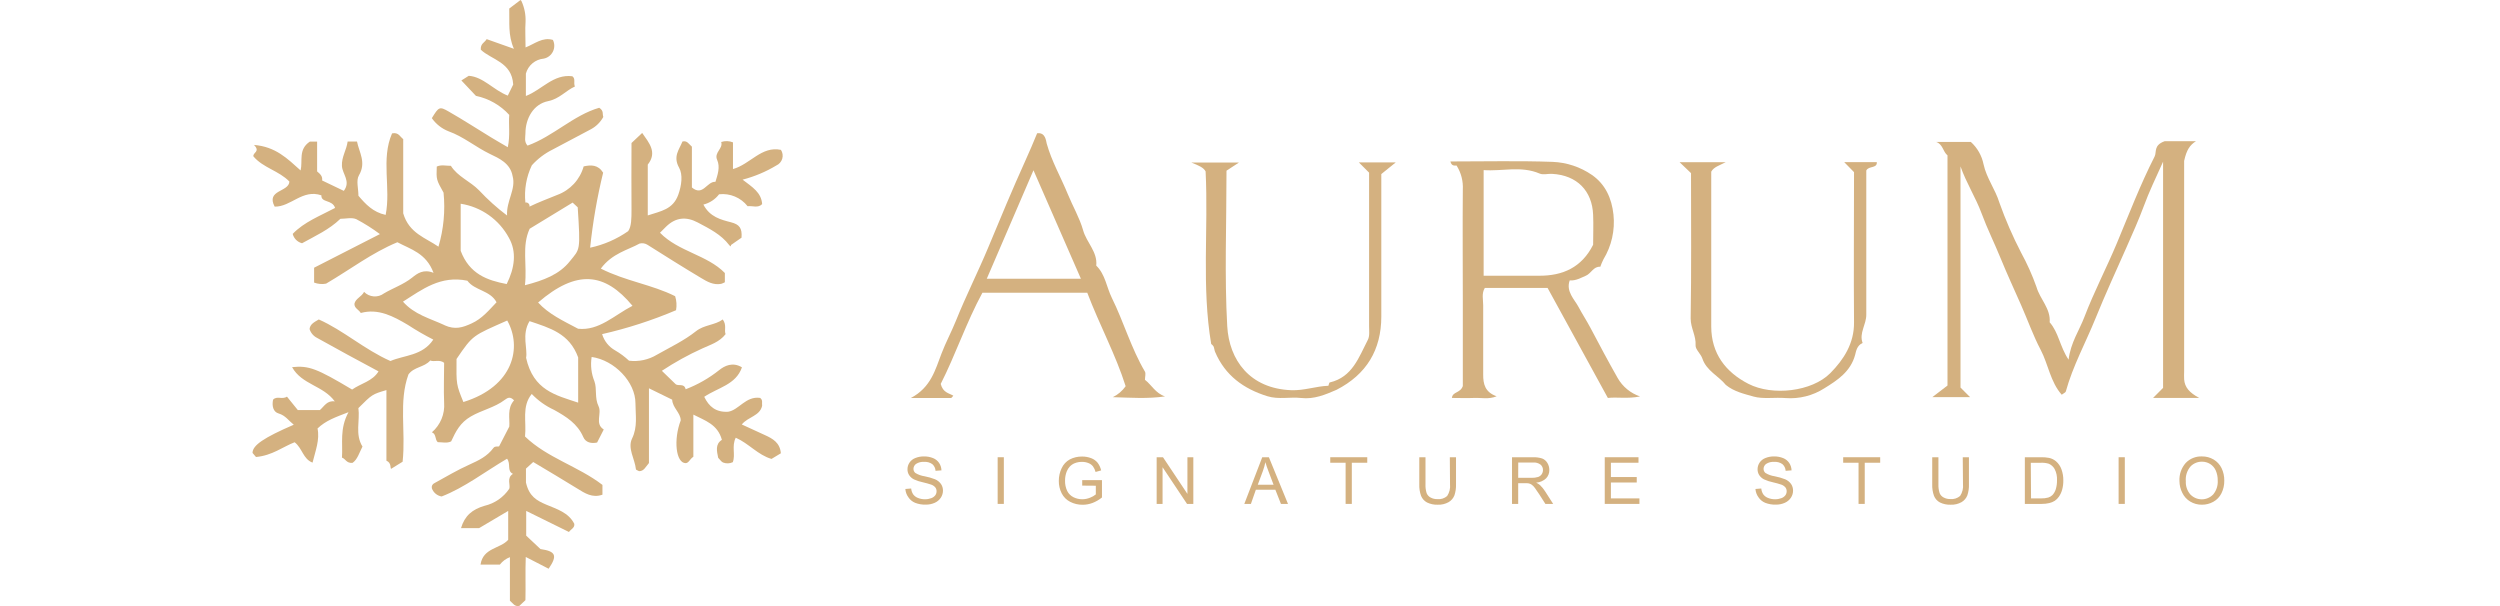 <svg width="198" height="48" viewBox="0 0 198 48" fill="none" xmlns="http://www.w3.org/2000/svg">
<path d="M61.85 11.869C60.311 11.546 59.423 13.008 58.052 13.389V11.275C57.754 11.155 57.423 11.145 57.119 11.246C57.29 11.769 56.538 12.072 56.796 12.656C57.054 13.24 56.835 13.841 56.664 14.399C55.973 14.36 55.676 15.584 54.798 14.848V11.617C54.547 11.401 54.424 11.114 54.05 11.207C53.795 11.853 53.281 12.385 53.788 13.289C54.092 13.831 53.985 14.686 53.717 15.429C53.298 16.59 52.342 16.72 51.303 17.062V13.037C52.071 12.069 51.416 11.326 50.861 10.529L50.015 11.326C50.015 13.153 49.996 14.877 50.015 16.597C50.015 17.281 50.015 17.94 49.751 18.308C48.844 18.941 47.821 19.386 46.739 19.618C46.947 17.616 47.291 15.631 47.769 13.676C47.362 13.031 46.801 13.05 46.226 13.179C46.081 13.695 45.816 14.169 45.452 14.562C45.087 14.954 44.635 15.255 44.132 15.438C43.402 15.738 42.65 16.016 41.934 16.365C41.943 16.32 41.94 16.274 41.927 16.231C41.914 16.188 41.891 16.149 41.859 16.117C41.827 16.085 41.788 16.061 41.744 16.048C41.701 16.035 41.655 16.033 41.611 16.042C41.507 15.03 41.683 14.01 42.121 13.092C42.587 12.575 43.146 12.151 43.77 11.843C44.788 11.312 45.802 10.774 46.814 10.229C47.223 10.007 47.559 9.67 47.782 9.261C47.691 9.025 47.843 8.787 47.459 8.535C45.426 9.119 43.822 10.794 41.782 11.533C41.492 11.21 41.614 10.865 41.614 10.565C41.614 9.371 42.26 8.238 43.415 8.009C44.309 7.828 44.793 7.189 45.532 6.85C45.403 6.55 45.607 6.253 45.332 6.04C43.828 5.846 42.928 7.108 41.65 7.602V5.83C41.736 5.51 41.919 5.225 42.172 5.012C42.426 4.8 42.74 4.671 43.07 4.642C43.226 4.61 43.372 4.543 43.498 4.445C43.623 4.347 43.725 4.222 43.794 4.079C43.864 3.936 43.9 3.779 43.899 3.619C43.898 3.46 43.861 3.303 43.789 3.161C42.967 2.919 42.363 3.464 41.624 3.758C41.624 3.006 41.579 2.361 41.624 1.728C41.647 1.164 41.536 0.602 41.301 0.089C41.275 0.021 41.175 -0.021 41.211 0.011L40.333 0.676C40.368 1.751 40.217 2.767 40.701 3.865L38.545 3.1C38.38 3.377 38.041 3.452 38.08 3.936C38.9 4.73 40.543 4.904 40.646 6.695L40.217 7.573C39.087 7.137 38.28 6.085 37.125 6.004L36.541 6.372L37.693 7.592C38.71 7.804 39.634 8.332 40.333 9.1C40.268 9.89 40.42 10.713 40.217 11.659C39.671 11.336 39.278 11.117 38.894 10.881C37.777 10.2 36.679 9.487 35.543 8.838C34.804 8.412 34.753 8.461 34.201 9.358C34.529 9.827 34.988 10.188 35.521 10.397C36.709 10.82 37.673 11.649 38.806 12.195C39.516 12.534 40.42 12.927 40.598 13.947C40.885 14.983 40.094 15.9 40.159 17.068C39.362 16.468 38.619 15.799 37.938 15.07C37.241 14.357 36.247 13.989 35.711 13.134C35.311 13.134 34.943 13.027 34.591 13.192C34.553 14.228 34.553 14.228 35.13 15.258C35.273 16.697 35.136 18.15 34.727 19.537C33.71 18.83 32.4 18.482 31.935 16.897V11.017C31.687 10.842 31.57 10.452 31.051 10.565C30.157 12.608 30.97 14.873 30.544 17.02C29.544 16.807 28.95 16.165 28.388 15.503C28.388 14.941 28.191 14.289 28.427 13.889C29.027 12.866 28.443 12.066 28.275 11.21H27.533C27.446 11.878 27.042 12.437 27.081 13.147C27.116 13.792 27.801 14.36 27.23 15.116L25.512 14.293C25.558 13.97 25.38 13.796 25.116 13.576V11.214H24.541C23.608 11.84 23.992 12.717 23.808 13.499C22.756 12.556 21.83 11.617 20.116 11.478C20.645 12.017 20.019 12.066 20.068 12.382C20.839 13.299 22.088 13.518 22.921 14.38C22.882 15.225 21.046 15.025 21.753 16.365C23.044 16.39 23.96 14.954 25.454 15.471C25.419 16.077 26.326 15.793 26.539 16.468C25.354 17.097 24.086 17.578 23.182 18.524C23.227 18.703 23.32 18.866 23.45 18.997C23.58 19.127 23.743 19.22 23.921 19.266C24.948 18.695 26.064 18.195 26.958 17.33C27.372 17.33 27.859 17.201 28.22 17.359C28.872 17.704 29.497 18.099 30.089 18.54L24.877 21.203V22.381C25.179 22.496 25.508 22.525 25.826 22.464C27.762 21.328 29.453 20.024 31.474 19.185C32.523 19.747 33.755 20.044 34.336 21.609C33.539 21.286 33.045 21.661 32.642 21.987C31.942 22.542 31.144 22.803 30.412 23.236C30.179 23.412 29.891 23.497 29.6 23.475C29.309 23.453 29.037 23.326 28.834 23.116C28.646 23.504 28.156 23.636 28.069 24.065C28.069 24.417 28.391 24.501 28.575 24.788C29.96 24.407 31.157 25.053 32.303 25.731C32.953 26.155 33.625 26.544 34.317 26.896C33.459 28.187 32.016 28.119 30.922 28.593C28.863 27.683 27.191 26.16 25.248 25.301C24.831 25.54 24.56 25.695 24.518 26.06C24.565 26.212 24.641 26.352 24.744 26.473C24.847 26.594 24.973 26.693 25.116 26.763C26.729 27.67 28.343 28.535 29.979 29.413C29.508 30.197 28.585 30.359 27.888 30.853C25.096 29.187 24.454 28.939 23.134 29.078C23.889 30.462 25.606 30.53 26.516 31.792C25.906 31.698 25.687 32.169 25.335 32.476H23.586L22.727 31.414C22.346 31.669 21.933 31.327 21.627 31.656C21.527 32.134 21.627 32.624 22.069 32.747C22.611 32.908 22.853 33.309 23.266 33.638C20.894 34.664 20 35.268 20 35.871L20.274 36.194C21.565 36.078 22.398 35.387 23.334 35.026C23.947 35.494 24.002 36.362 24.754 36.639C24.983 35.7 25.338 34.829 25.148 33.935C25.809 33.305 26.549 33.05 27.601 32.644C26.884 33.964 27.162 35.103 27.084 36.242C27.372 36.336 27.426 36.701 27.92 36.659C28.304 36.404 28.459 35.852 28.708 35.368C28.104 34.4 28.52 33.312 28.385 32.321C29.479 31.227 29.479 31.227 30.605 30.895V36.488C31.009 36.656 30.896 37.072 30.973 37.133L31.887 36.568C32.148 34.119 31.564 31.821 32.348 29.658C32.79 29.042 33.597 29.103 34.075 28.551C34.398 28.69 34.791 28.445 35.175 28.732C35.175 29.765 35.13 30.836 35.175 31.901C35.208 32.34 35.137 32.779 34.969 33.185C34.8 33.59 34.54 33.951 34.207 34.238C34.566 34.38 34.433 34.806 34.669 35.019C35.03 35.019 35.401 35.126 35.731 34.958C36.102 34.164 36.434 33.483 37.293 32.983C38.151 32.482 39.181 32.276 39.981 31.666C40.23 31.476 40.42 31.404 40.714 31.705C40.139 32.35 40.391 33.16 40.336 33.786L39.526 35.355C39.368 35.384 39.203 35.316 39.081 35.477C38.587 36.146 37.903 36.468 37.189 36.791C36.221 37.224 35.33 37.759 34.41 38.263C34.332 38.295 34.268 38.355 34.23 38.431C34.192 38.507 34.183 38.594 34.204 38.676C34.264 38.843 34.367 38.991 34.503 39.104C34.64 39.218 34.804 39.293 34.979 39.321C36.783 38.624 38.413 37.356 40.159 36.33C40.481 36.752 40.126 37.298 40.627 37.53C40.097 37.853 40.449 38.418 40.333 38.711C39.873 39.392 39.173 39.873 38.374 40.06C37.406 40.344 36.805 40.842 36.512 41.826H37.948L40.249 40.464V42.752C39.626 43.465 38.258 43.375 38.058 44.714H39.591C39.796 44.45 40.071 44.246 40.385 44.127V47.577C40.636 47.787 40.762 48.071 41.136 47.984L41.614 47.532C41.643 46.428 41.595 45.273 41.64 44.111L43.451 45.044C44.17 43.995 44.019 43.662 42.805 43.485L41.675 42.423V40.464L45.061 42.133C45.21 41.913 45.532 41.81 45.484 41.487C45.026 40.583 44.08 40.315 43.27 39.97C42.515 39.647 41.911 39.325 41.656 38.218V37.114L42.231 36.591C43.389 37.288 44.558 37.969 45.703 38.682C46.32 39.063 46.91 39.463 47.714 39.179V38.405C45.778 36.917 43.338 36.268 41.582 34.571C41.711 33.386 41.301 32.202 42.114 31.201C42.619 31.73 43.219 32.158 43.883 32.463C44.851 33.002 45.732 33.547 46.197 34.616C46.388 35.058 46.843 35.145 47.291 35.048L47.817 34.016C47.081 33.557 47.688 32.744 47.404 32.173C47.081 31.508 47.294 30.804 47.081 30.207C46.831 29.594 46.754 28.924 46.859 28.271C48.673 28.529 50.331 30.262 50.328 31.943C50.328 32.867 50.516 33.793 50.06 34.732C49.686 35.503 50.28 36.346 50.364 37.159C50.364 37.22 50.525 37.262 50.616 37.317C51 37.317 51.119 36.994 51.397 36.672V30.753L53.236 31.653C53.262 32.298 53.908 32.686 53.914 33.296C53.33 34.813 53.523 36.681 54.311 36.681C54.559 36.662 54.634 36.359 54.914 36.175V32.837C55.831 33.312 56.835 33.596 57.174 34.835C56.625 35.181 56.777 35.742 56.88 36.258C57.038 36.417 57.135 36.581 57.271 36.633C57.394 36.681 57.526 36.703 57.658 36.698C57.79 36.693 57.919 36.661 58.039 36.604C58.265 36.007 57.932 35.342 58.271 34.667C59.301 35.119 60.04 36.045 61.105 36.346L61.844 35.9C61.776 35.061 61.198 34.738 60.579 34.458L58.749 33.618C59.259 32.996 60.178 32.957 60.362 32.137C60.324 31.921 60.443 31.689 60.201 31.514C59.068 31.35 58.516 32.482 57.664 32.611C56.696 32.663 56.147 32.202 55.776 31.427C56.854 30.698 58.287 30.475 58.762 29.094C58.026 28.642 57.38 28.977 56.958 29.313C56.156 29.952 55.261 30.463 54.304 30.83C54.185 30.297 53.694 30.643 53.478 30.394L52.42 29.368C53.44 28.693 54.513 28.1 55.628 27.596C56.248 27.306 56.977 27.102 57.467 26.463C57.335 26.14 57.58 25.76 57.242 25.301C56.622 25.76 55.773 25.715 55.124 26.231C54.172 26.986 53.078 27.499 52.029 28.093C51.366 28.494 50.588 28.661 49.818 28.567C49.486 28.256 49.119 27.983 48.724 27.754C48.224 27.475 47.852 27.012 47.688 26.463C49.692 26.006 51.651 25.372 53.543 24.569C53.61 24.198 53.585 23.817 53.472 23.459C51.661 22.545 49.547 22.268 47.585 21.273C48.482 20.057 49.764 19.789 50.651 19.292C50.76 19.262 50.874 19.256 50.985 19.275C51.097 19.293 51.203 19.335 51.297 19.398C52.7 20.286 54.108 21.17 55.534 22.022C56.009 22.306 56.502 22.597 57.116 22.481C57.218 22.448 57.316 22.406 57.409 22.355V21.622C56.005 20.183 53.736 19.937 52.271 18.433C52.455 18.249 52.594 18.111 52.759 17.946C53.514 17.213 54.343 17.133 55.266 17.623C56.189 18.114 57.103 18.562 57.751 19.408C57.839 19.521 57.906 19.56 57.89 19.408L58.729 18.824C58.788 18.062 58.558 17.775 57.894 17.604C57.106 17.401 56.218 17.188 55.709 16.203C56.204 16.08 56.642 15.792 56.951 15.387C57.377 15.339 57.808 15.4 58.204 15.566C58.599 15.731 58.946 15.995 59.21 16.332C59.601 16.284 60.036 16.503 60.362 16.165C60.298 15.241 59.585 14.819 58.813 14.228C59.754 13.984 60.654 13.606 61.486 13.105C61.598 13.055 61.698 12.982 61.778 12.889C61.859 12.797 61.919 12.689 61.954 12.571C61.989 12.454 61.997 12.33 61.979 12.209C61.962 12.087 61.917 11.971 61.85 11.869ZM36.486 16.135C37.289 16.26 38.053 16.569 38.717 17.039C39.381 17.509 39.926 18.126 40.31 18.843C40.93 19.937 40.772 21.209 40.13 22.497C38.59 22.203 37.183 21.712 36.486 19.866V16.135ZM35.195 25.747C34.052 25.217 32.813 24.914 31.916 23.891C33.442 22.923 34.882 21.796 37.015 22.232C37.599 23.023 38.822 22.987 39.326 23.939C38.739 24.553 38.174 25.25 37.338 25.621C36.65 25.934 36.047 26.14 35.201 25.756L35.195 25.747ZM36.696 31.831C36.137 30.456 36.137 30.456 36.157 28.432C37.47 26.495 37.448 26.596 40.172 25.385C41.362 27.493 40.691 30.607 36.702 31.84L36.696 31.831ZM41.575 22.59C41.766 20.977 41.304 19.502 41.95 18.117L45.352 16.045L45.755 16.419C45.981 19.937 45.936 19.689 45.145 20.676C44.299 21.748 43.054 22.206 41.575 22.59ZM45.791 31.889C44.019 31.298 42.24 30.92 41.666 28.338C41.805 27.635 41.295 26.489 41.94 25.434C43.554 25.979 45.097 26.402 45.791 28.309V31.889ZM50.093 24.22C48.644 24.969 47.44 26.212 45.787 26.037C44.567 25.392 43.457 24.875 42.618 23.959C45.668 21.332 47.898 21.57 50.093 24.22Z" fill="#D4B180"/>
<path d="M170.522 31.517H174.178C173.388 31.091 173.033 30.672 172.984 30.046C172.968 29.833 172.984 29.616 172.984 29.4V12.743C173.178 11.862 173.439 11.488 173.917 11.185H171.438C170.541 11.507 170.825 12.043 170.644 12.398C169.515 14.615 168.627 16.936 167.669 19.231C166.846 21.203 165.848 23.104 165.087 25.098C164.68 26.17 163.999 27.128 163.831 28.487C163.137 27.451 163.044 26.325 162.334 25.527C162.424 24.443 161.569 23.701 161.288 22.726C160.955 21.789 160.548 20.88 160.071 20.008C159.408 18.729 158.833 17.406 158.351 16.048C158.028 14.996 157.334 14.112 157.095 13.005C156.957 12.324 156.604 11.705 156.088 11.239H153.339C153.878 11.414 153.878 12.014 154.242 12.305V30.533L153.042 31.453H156.03L155.272 30.695V13.179C155.733 14.499 156.479 15.645 156.944 16.907C157.389 18.114 157.97 19.276 158.457 20.473C158.945 21.671 159.529 22.933 160.071 24.162C160.613 25.392 161.023 26.57 161.624 27.712C162.224 28.855 162.388 30.246 163.289 31.262C163.466 31.127 163.595 31.082 163.612 31.004C164.17 28.981 165.19 27.131 165.974 25.195C166.736 23.317 167.588 21.457 168.417 19.592C168.892 18.511 169.386 17.417 169.802 16.294C170.192 15.229 170.699 14.17 171.316 12.805V30.72L170.522 31.517Z" fill="#D4B180"/>
<path d="M128.119 29.939C127.384 28.648 126.677 27.315 125.976 25.988C125.67 25.407 125.305 24.852 125.008 24.291C124.711 23.729 124.004 23.087 124.321 22.209C124.811 22.245 125.208 22.003 125.612 21.831C126.015 21.66 126.209 21.083 126.744 21.128C126.814 20.928 126.896 20.733 126.99 20.544C127.638 19.48 127.918 18.232 127.787 16.994C127.648 15.703 127.141 14.586 126.073 13.85C125.156 13.221 124.08 12.864 122.968 12.82C120.296 12.724 117.621 12.788 114.871 12.788C114.968 13.169 115.193 13.111 115.361 13.111C115.72 13.679 115.893 14.345 115.855 15.015C115.829 17.971 115.855 20.928 115.855 23.884V30.578C115.645 31.156 115.048 31.001 114.99 31.517C115.584 31.517 116.168 31.543 116.752 31.517C117.336 31.491 117.892 31.649 118.534 31.385C117.611 31.062 117.466 30.416 117.469 29.671C117.469 27.844 117.469 26.017 117.469 24.184C117.469 23.723 117.33 23.235 117.598 22.803H122.568L127.342 31.517C128.077 31.43 128.91 31.601 129.891 31.398C129.142 31.145 128.511 30.626 128.119 29.939ZM121.871 21.838C120.432 21.838 118.992 21.838 117.504 21.838V13.472C118.963 13.582 120.467 13.111 121.949 13.75C122.22 13.866 122.594 13.75 122.917 13.769C124.905 13.873 126.102 15.118 126.176 17.019C126.209 17.823 126.176 18.633 126.176 19.385C125.273 21.18 123.772 21.851 121.881 21.838H121.871Z" fill="#D4B180"/>
<path d="M90.681 30.081C90.681 29.845 90.762 29.584 90.681 29.436C89.587 27.583 89.003 25.505 88.057 23.591C87.638 22.742 87.544 21.738 86.824 21.038C86.937 19.947 86.056 19.214 85.782 18.236C85.507 17.258 84.959 16.332 84.565 15.364C84.02 14.031 83.293 12.782 82.9 11.371C82.842 11.159 82.809 10.468 82.141 10.555C81.854 11.265 81.538 11.991 81.218 12.704C80.195 14.964 79.243 17.258 78.288 19.553C77.468 21.525 76.503 23.426 75.706 25.414C75.351 26.292 74.902 27.125 74.57 27.996C74.073 29.287 73.731 30.681 72.143 31.52C73.392 31.52 74.357 31.52 75.318 31.52C75.38 31.52 75.438 31.401 75.502 31.337C75.154 31.133 74.686 31.104 74.505 30.407C75.667 28.125 76.538 25.521 77.807 23.184H86.111C87.079 25.734 88.37 28.106 89.151 30.588C88.891 30.959 88.542 31.257 88.135 31.456C89.519 31.495 90.897 31.598 92.272 31.395C91.523 31.156 91.204 30.481 90.681 30.081ZM78.152 22.077L81.851 13.485L85.608 22.077H78.152Z" fill="#D4B180"/>
<path d="M146.929 28.096C146.997 27.838 147.061 27.361 147.52 27.164C147.22 26.38 147.826 25.698 147.81 24.904C147.81 24.046 147.81 23.184 147.81 22.323V13.505C148.001 13.115 148.685 13.36 148.643 12.84H146.061L146.839 13.634C146.839 17.782 146.806 21.651 146.839 25.521C146.861 27.199 146.009 28.49 144.967 29.546C143.505 31.024 140.374 31.376 138.476 30.401C136.675 29.478 135.533 28 135.53 25.86C135.53 21.774 135.53 17.688 135.53 13.596C135.739 13.224 136.14 13.121 136.682 12.844H133.022L133.929 13.712C133.929 17.698 133.964 21.458 133.9 25.224C133.9 25.986 134.339 26.596 134.29 27.351C134.268 27.674 134.707 28.026 134.829 28.4C135.152 29.368 136.12 29.781 136.685 30.485C137.331 31.017 138.137 31.195 138.883 31.408C139.629 31.621 140.577 31.456 141.423 31.527C142.502 31.608 143.578 31.336 144.489 30.753C145.512 30.12 146.571 29.439 146.929 28.096Z" fill="#D4B180"/>
<path d="M109.4 13.786L110.546 12.86H107.619L108.432 13.673C108.432 17.892 108.432 21.858 108.432 25.828C108.432 26.192 108.49 26.612 108.335 26.912C107.622 28.284 107.118 29.865 105.324 30.288C105.269 30.288 105.247 30.462 105.208 30.553C104.223 30.588 103.294 30.94 102.277 30.904C98.992 30.782 97.349 28.526 97.197 25.828C96.975 21.864 97.139 17.882 97.139 13.518L98.124 12.873H94.354C94.938 13.108 95.322 13.267 95.484 13.576C95.713 18.163 95.161 22.704 95.926 27.241C96 27.295 96.063 27.361 96.113 27.438C96.174 27.574 96.177 27.735 96.236 27.871C97.026 29.733 98.495 30.795 100.37 31.379C101.267 31.657 102.164 31.421 103.052 31.521C104.065 31.637 104.956 31.263 105.85 30.875C108.216 29.662 109.4 27.719 109.4 25.066C109.4 21.361 109.4 17.659 109.4 13.786Z" fill="#D4B180"/>
<path d="M71.704 38.727L72.165 38.689C72.179 38.85 72.231 39.006 72.317 39.144C72.411 39.273 72.539 39.373 72.688 39.431C72.868 39.507 73.061 39.544 73.256 39.541C73.424 39.544 73.592 39.515 73.75 39.457C73.878 39.414 73.99 39.334 74.073 39.228C74.141 39.134 74.178 39.021 74.176 38.905C74.178 38.795 74.143 38.688 74.076 38.602C73.99 38.501 73.878 38.425 73.753 38.382C73.541 38.311 73.326 38.251 73.108 38.202C72.862 38.152 72.623 38.075 72.394 37.972C72.235 37.894 72.099 37.775 72.001 37.627C71.914 37.489 71.869 37.329 71.872 37.166C71.871 36.979 71.926 36.797 72.03 36.643C72.142 36.474 72.305 36.346 72.495 36.275C72.71 36.188 72.94 36.146 73.172 36.149C73.421 36.144 73.668 36.189 73.898 36.281C74.096 36.359 74.264 36.495 74.382 36.672C74.495 36.845 74.558 37.046 74.563 37.253L74.095 37.288C74.09 37.187 74.065 37.089 74.021 36.998C73.977 36.907 73.916 36.826 73.84 36.759C73.652 36.627 73.424 36.564 73.195 36.581C72.968 36.562 72.741 36.619 72.549 36.743C72.487 36.787 72.436 36.846 72.401 36.914C72.366 36.981 72.347 37.057 72.346 37.133C72.345 37.194 72.358 37.255 72.383 37.311C72.408 37.366 72.445 37.416 72.491 37.456C72.717 37.594 72.969 37.684 73.23 37.721C73.51 37.775 73.784 37.854 74.05 37.956C74.241 38.035 74.406 38.166 74.528 38.334C74.632 38.489 74.686 38.673 74.683 38.86C74.682 39.057 74.624 39.25 74.515 39.415C74.396 39.594 74.228 39.736 74.031 39.822C73.806 39.921 73.563 39.971 73.317 39.967C73.03 39.976 72.743 39.926 72.475 39.822C72.258 39.732 72.072 39.579 71.943 39.383C71.802 39.191 71.719 38.964 71.704 38.727Z" fill="#D4B180"/>
<path d="M79.014 39.909V36.213H79.504V39.909H79.014Z" fill="#D4B180"/>
<path d="M85.711 38.46V38.027H87.276V39.399C87.053 39.581 86.802 39.727 86.534 39.831C86.282 39.927 86.016 39.977 85.746 39.977C85.402 39.981 85.062 39.902 84.755 39.744C84.466 39.596 84.231 39.36 84.084 39.07C83.931 38.764 83.853 38.427 83.858 38.085C83.856 37.737 83.933 37.392 84.084 37.078C84.219 36.783 84.445 36.54 84.73 36.384C85.029 36.23 85.361 36.153 85.698 36.158C85.946 36.155 86.192 36.199 86.424 36.288C86.622 36.361 86.797 36.486 86.931 36.649C87.066 36.83 87.161 37.036 87.212 37.256L86.769 37.379C86.728 37.22 86.658 37.07 86.563 36.936C86.47 36.821 86.349 36.732 86.211 36.678C86.049 36.612 85.876 36.579 85.701 36.581C85.503 36.577 85.305 36.612 85.12 36.685C84.971 36.743 84.836 36.835 84.726 36.953C84.629 37.06 84.55 37.183 84.494 37.317C84.398 37.553 84.35 37.805 84.352 38.059C84.343 38.344 84.402 38.628 84.523 38.886C84.63 39.101 84.805 39.274 85.02 39.38C85.235 39.486 85.471 39.542 85.711 39.541C85.923 39.541 86.134 39.499 86.331 39.418C86.497 39.357 86.651 39.269 86.789 39.157V38.469L85.711 38.46Z" fill="#D4B180"/>
<path d="M91.607 39.909V36.213H92.108L94.044 39.118V36.213H94.512V39.909H94.012L92.075 37.004V39.909H91.607Z" fill="#D4B180"/>
<path d="M98.55 39.909L99.97 36.213H100.496L102.009 39.909H101.451L101.009 38.789H99.463L99.072 39.909H98.55ZM99.615 38.392H100.867L100.48 37.369C100.361 37.057 100.274 36.802 100.218 36.604C100.17 36.844 100.103 37.081 100.018 37.311L99.615 38.392Z" fill="#D4B180"/>
<path d="M106.573 39.909V36.649H105.356V36.213H108.287V36.649H107.064V39.909H106.573Z" fill="#D4B180"/>
<path d="M114.826 36.213H115.316V38.35C115.327 38.65 115.285 38.949 115.19 39.234C115.102 39.457 114.942 39.645 114.735 39.767C114.472 39.915 114.172 39.987 113.87 39.973C113.577 39.985 113.285 39.924 113.021 39.796C112.808 39.684 112.641 39.499 112.55 39.276C112.444 38.979 112.396 38.665 112.408 38.35V36.213H112.899V38.347C112.888 38.587 112.918 38.827 112.989 39.057C113.051 39.209 113.165 39.334 113.312 39.409C113.476 39.495 113.659 39.537 113.844 39.531C113.982 39.545 114.122 39.53 114.254 39.488C114.386 39.446 114.508 39.377 114.613 39.286C114.797 39.01 114.878 38.677 114.842 38.347L114.826 36.213Z" fill="#D4B180"/>
<path d="M119.751 39.909V36.213H121.39C121.645 36.203 121.899 36.236 122.142 36.313C122.315 36.381 122.459 36.505 122.552 36.665C122.655 36.833 122.709 37.027 122.707 37.224C122.713 37.469 122.621 37.707 122.452 37.885C122.236 38.086 121.958 38.206 121.665 38.227C121.77 38.275 121.869 38.337 121.958 38.411C122.114 38.557 122.251 38.722 122.365 38.902L123.01 39.909H122.394L121.903 39.141C121.761 38.925 121.644 38.756 121.552 38.631C121.483 38.535 121.399 38.451 121.303 38.382C121.235 38.338 121.16 38.305 121.08 38.285C120.991 38.272 120.9 38.266 120.809 38.269H120.241V39.912L119.751 39.909ZM120.241 37.843H121.293C121.471 37.851 121.649 37.828 121.82 37.776C121.937 37.735 122.039 37.657 122.107 37.553C122.169 37.457 122.203 37.345 122.204 37.23C122.206 37.148 122.19 37.067 122.157 36.992C122.124 36.917 122.075 36.851 122.013 36.798C121.84 36.671 121.627 36.612 121.413 36.63H120.245L120.241 37.843Z" fill="#D4B180"/>
<path d="M127.096 39.909V36.213H129.769V36.649H127.584V37.782H129.63V38.214H127.584V39.473H129.843V39.909H127.096Z" fill="#D4B180"/>
<path d="M139.031 38.727L139.493 38.689C139.507 38.85 139.559 39.006 139.645 39.144C139.738 39.273 139.867 39.373 140.016 39.431C140.196 39.507 140.389 39.544 140.584 39.541C140.752 39.544 140.92 39.515 141.078 39.457C141.206 39.414 141.318 39.334 141.4 39.228C141.469 39.134 141.506 39.021 141.504 38.905C141.506 38.795 141.471 38.688 141.404 38.602C141.317 38.501 141.206 38.425 141.081 38.382C140.869 38.311 140.654 38.251 140.435 38.202C140.19 38.152 139.951 38.075 139.722 37.972C139.563 37.894 139.427 37.775 139.328 37.627C139.242 37.489 139.197 37.329 139.199 37.166C139.199 36.979 139.254 36.797 139.357 36.643C139.47 36.474 139.633 36.346 139.822 36.275C140.038 36.188 140.268 36.146 140.5 36.149C140.748 36.144 140.995 36.189 141.226 36.281C141.423 36.359 141.592 36.495 141.71 36.672C141.823 36.845 141.886 37.046 141.891 37.253L141.423 37.288C141.418 37.187 141.393 37.089 141.349 36.998C141.305 36.907 141.244 36.826 141.168 36.759C140.98 36.627 140.752 36.564 140.523 36.581C140.295 36.562 140.069 36.619 139.877 36.743C139.815 36.787 139.764 36.846 139.729 36.914C139.693 36.981 139.675 37.057 139.674 37.133C139.673 37.194 139.686 37.255 139.711 37.311C139.736 37.366 139.773 37.416 139.819 37.456C140.045 37.594 140.296 37.684 140.558 37.721C140.838 37.775 141.112 37.854 141.378 37.956C141.569 38.035 141.734 38.166 141.856 38.334C141.959 38.489 142.013 38.673 142.01 38.86C142.01 39.057 141.952 39.25 141.843 39.415C141.724 39.594 141.556 39.736 141.358 39.822C141.134 39.921 140.891 39.971 140.645 39.967C140.358 39.976 140.071 39.926 139.803 39.822C139.586 39.732 139.4 39.579 139.27 39.383C139.13 39.191 139.047 38.964 139.031 38.727Z" fill="#D4B180"/>
<path d="M147.197 39.909V36.649H145.98V36.213H148.911V36.649H147.687V39.909H147.197Z" fill="#D4B180"/>
<path d="M155.45 36.213H155.94V38.35C155.951 38.65 155.908 38.949 155.814 39.234C155.726 39.457 155.566 39.645 155.359 39.767C155.096 39.915 154.796 39.987 154.494 39.973C154.201 39.985 153.909 39.924 153.645 39.796C153.432 39.684 153.265 39.499 153.174 39.276C153.068 38.979 153.02 38.665 153.032 38.35V36.213H153.523V38.347C153.513 38.585 153.545 38.823 153.616 39.05C153.678 39.203 153.792 39.328 153.939 39.402C154.103 39.489 154.286 39.531 154.472 39.525C154.61 39.538 154.749 39.523 154.881 39.481C155.013 39.439 155.135 39.37 155.24 39.279C155.424 39.003 155.506 38.67 155.469 38.34L155.45 36.213Z" fill="#D4B180"/>
<path d="M160.368 39.909V36.213H161.643C161.859 36.208 162.076 36.225 162.288 36.265C162.488 36.308 162.674 36.399 162.831 36.53C163.031 36.703 163.183 36.925 163.27 37.175C163.371 37.457 163.42 37.754 163.415 38.053C163.419 38.305 163.387 38.556 163.318 38.799C163.264 38.991 163.179 39.173 163.066 39.338C162.978 39.463 162.869 39.572 162.744 39.66C162.608 39.747 162.458 39.809 162.301 39.844C162.107 39.889 161.907 39.911 161.708 39.909H160.368ZM160.859 39.473H161.649C161.843 39.48 162.037 39.457 162.224 39.405C162.345 39.368 162.455 39.302 162.547 39.215C162.673 39.082 162.765 38.922 162.818 38.747C162.887 38.516 162.92 38.275 162.915 38.034C162.932 37.725 162.867 37.417 162.724 37.143C162.62 36.957 162.458 36.811 162.263 36.727C162.053 36.665 161.835 36.64 161.617 36.652H160.839L160.859 39.473Z" fill="#D4B180"/>
<path d="M167.794 39.909V36.213H168.285V39.909H167.794Z" fill="#D4B180"/>
<path d="M172.613 38.108C172.582 37.582 172.76 37.065 173.107 36.668C173.272 36.495 173.473 36.358 173.696 36.269C173.919 36.179 174.158 36.138 174.398 36.149C174.722 36.144 175.041 36.229 175.321 36.394C175.592 36.555 175.809 36.792 175.947 37.075C176.095 37.384 176.169 37.723 176.163 38.066C176.17 38.415 176.092 38.76 175.937 39.073C175.796 39.357 175.571 39.592 175.292 39.744C175.017 39.896 174.708 39.975 174.395 39.973C174.066 39.978 173.743 39.891 173.462 39.721C173.191 39.558 172.975 39.319 172.839 39.034C172.693 38.747 172.616 38.43 172.613 38.108ZM173.117 38.108C173.095 38.492 173.223 38.869 173.475 39.16C173.592 39.282 173.732 39.38 173.888 39.446C174.043 39.513 174.211 39.547 174.38 39.547C174.549 39.547 174.717 39.513 174.872 39.446C175.028 39.38 175.168 39.282 175.285 39.16C175.541 38.852 175.669 38.458 175.644 38.059C175.65 37.789 175.598 37.52 175.492 37.272C175.399 37.057 175.244 36.875 175.047 36.749C174.853 36.628 174.629 36.564 174.401 36.565C174.236 36.562 174.072 36.593 173.918 36.654C173.765 36.716 173.625 36.807 173.507 36.923C173.364 37.085 173.256 37.275 173.189 37.48C173.122 37.685 173.097 37.902 173.117 38.117V38.108Z" fill="#D4B180"/>
</svg>
